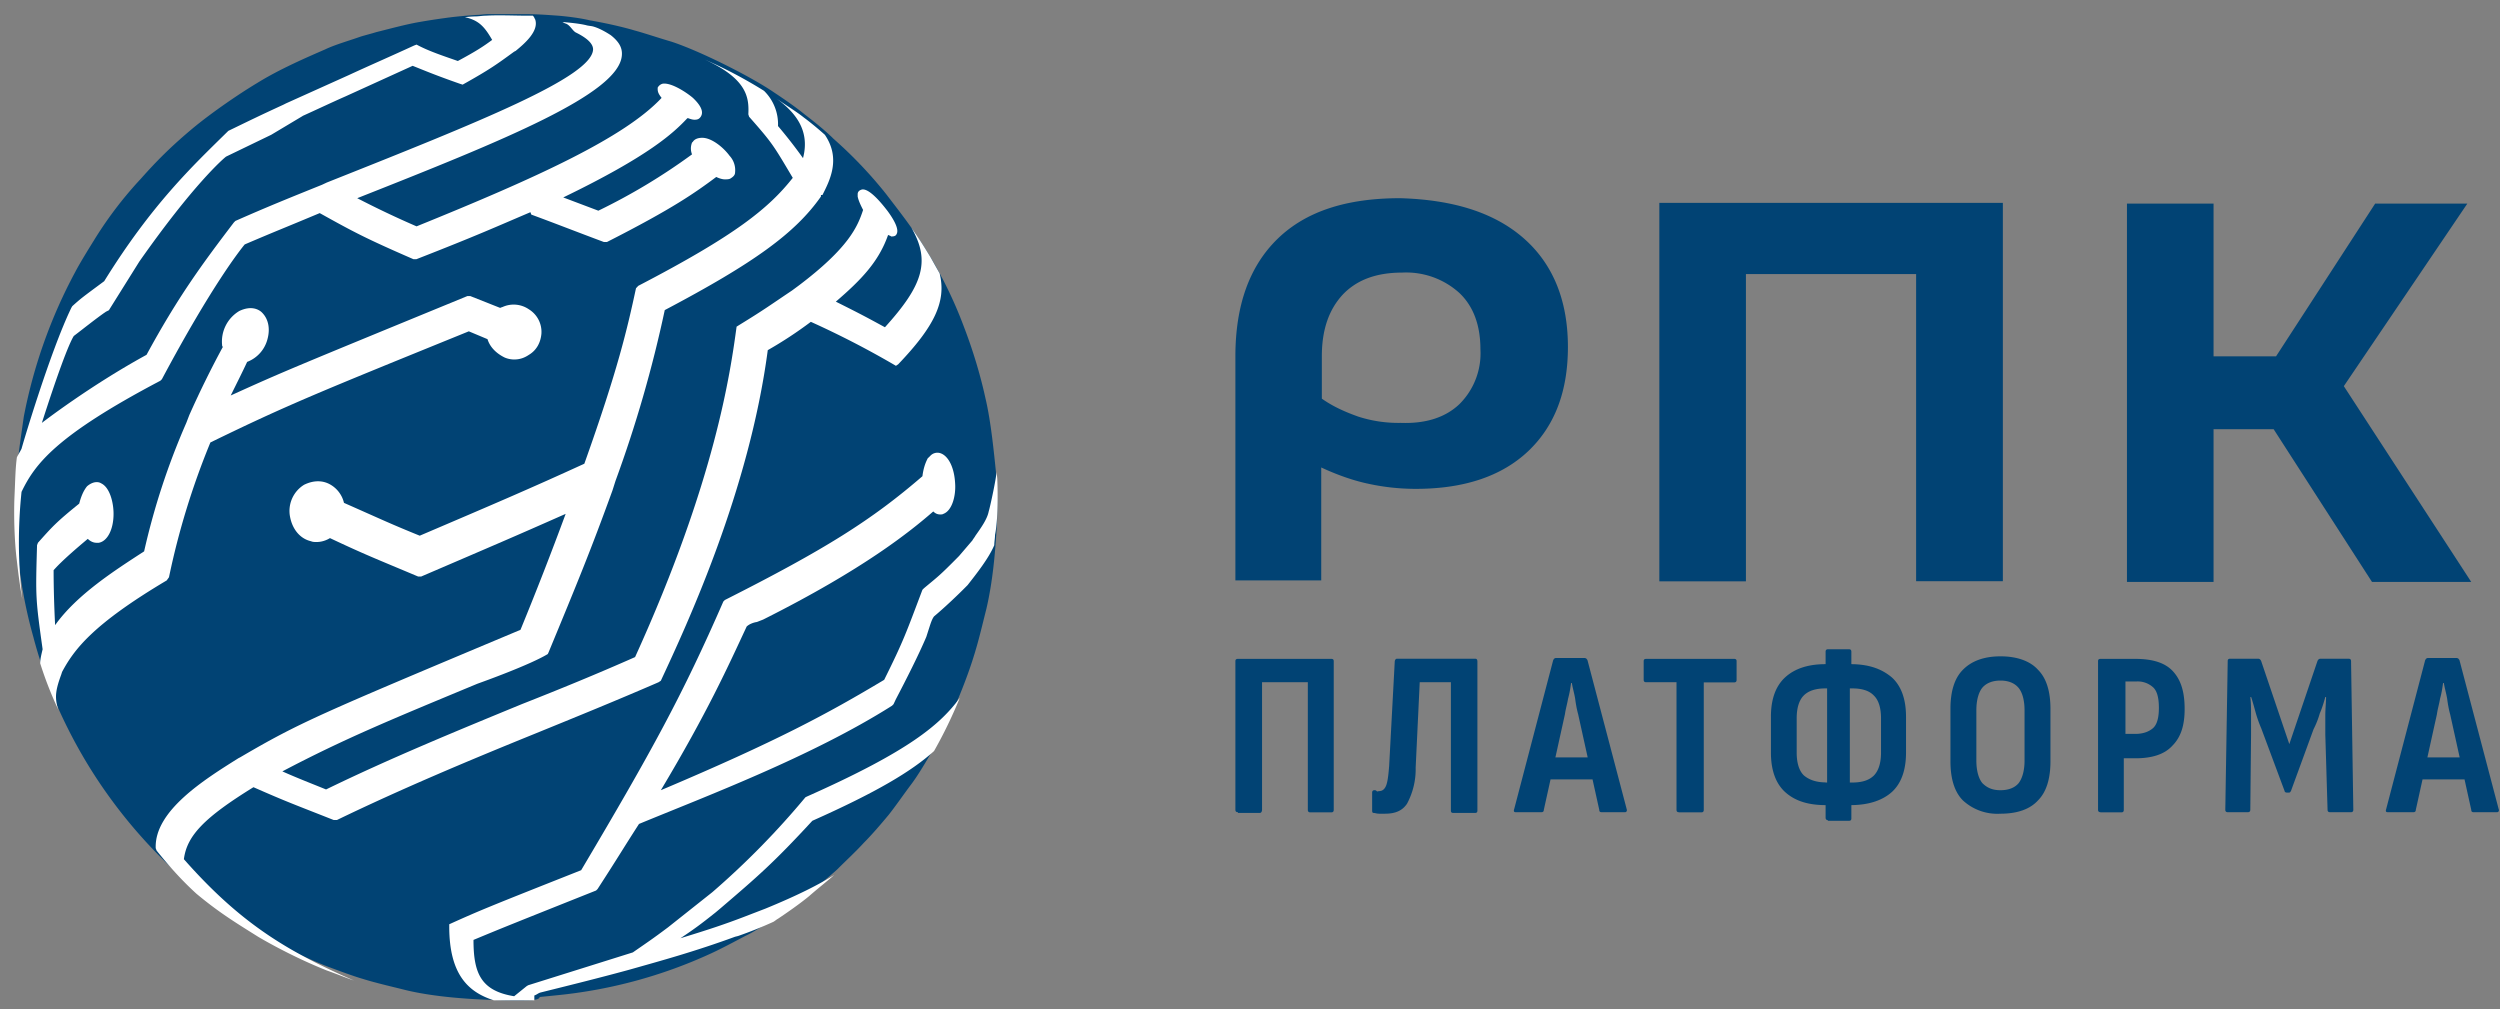 <?xml version="1.0" encoding="UTF-8"?> <svg xmlns="http://www.w3.org/2000/svg" width="166" height="67" fill="none"><rect width="100%" height="100%" fill="#808080" stroke="none"/><path fill="#014374" d="M35.38 66.41c-.05 0-5.03.16-8.45-.67-.83-.21-1.97-.47-2.8-.73-.73-.21-1.66-.57-2.38-.83-2.54-1-4.57-2.24-4.57-2.24a39.54 39.54 0 0 1-4.14-2.86 33.29 33.29 0 0 1-6.69-7.49 33.31 33.31 0 0 1-2.44-4.47s-.98-2.08-1.7-4.84a31.26 31.26 0 0 1-1.15-9.41c.1-2.29.1-2.29.52-5.2A33.71 33.71 0 0 1 5 18.05c.36-.68.88-1.51 1.3-2.19a25.84 25.84 0 0 1 3.06-4c.98-1.1 1.97-2.13 3.62-3.49 1.15-.93 2.8-2.08 4.1-2.86 1.5-.93 3.32-1.71 4.51-2.23.67-.32 1.6-.58 2.33-.84.31-.1.73-.2 1.04-.3.88-.22 2.02-.53 2.9-.68 0 0 .88-.16 2.13-.32.88-.1 1.66-.15 1.66-.15.26 0 .46-.05.72-.05h2.6c.72 0 1.34.05 2.07.1.62.05 1.5.16 2.12.31.94.16 2.13.42 3 .68.73.2 1.67.52 2.4.73 1.91.62 5.33 2.34 6.84 3.38.62.41 1.45.98 2.02 1.45.62.47 1.4 1.1 1.92 1.62a28.87 28.87 0 0 1 3.47 3.64c1.4 1.82 1.92 2.5 2.9 4.1a28.43 28.43 0 0 1 2.23 4.58c.26.68.98 2.55 1.5 4.94.37 1.56.57 3.7.73 5.25 0 0 .1 2.4 0 3.49-.1 1.61-.26 3.43-.67 5.2-.42 1.66-.68 2.91-1.46 4.94-.98 2.6-2.12 4.47-2.17 4.58-.37.62-.88 1.5-1.35 2.13-.47.62-1.04 1.45-1.5 2.03-.47.57-1.14 1.35-1.66 1.87-.52.57-1.25 1.25-1.77 1.77-.57.52-1.34 1.14-1.91 1.6-.57.48-1.4 1.1-2.08 1.52-.62.41-1.45.99-2.12 1.3-.68.36-1.56.83-2.23 1.14a31.95 31.95 0 0 1-10.32 2.8l-1.09.11c-.05.16-.25.16-.46.21Z"></path><path fill="#fff" d="M11.22 38.33a50.47 50.47 0 0 1 2.75-8.95c5.13-2.5 7.05-3.27 17.16-7.38l1.24.52c.16.52.57.93 1.1 1.2.2.1.46.15.67.15.36 0 .67-.1.98-.31.52-.31.78-.83.83-1.4a1.76 1.76 0 0 0-.83-1.62 1.78 1.78 0 0 0-1.76-.15c-.05 0-.1.05-.16.05l-1.97-.78h-.2c-11.51 4.73-12.19 5-15.71 6.6.36-.73.78-1.56 1.09-2.23a2.2 2.2 0 0 0 1.35-1.51c.2-.73.05-1.4-.42-1.82-.2-.16-.67-.42-1.45-.05a2.36 2.36 0 0 0-1.14 2.28c0 .06 0 .06.05.1a65.56 65.56 0 0 0-2.23 4.53l-.2.52a46.93 46.93 0 0 0-2.8 8.53c-1.92 1.25-4.46 2.86-5.91 4.9-.06-1.15-.1-2.5-.1-3.65.1-.1.46-.57 2.27-2.08.16.16.37.26.57.26h.16c.57-.1.98-.88.98-1.92 0-.78-.26-1.77-.83-2.03-.15-.1-.51-.16-.93.2-.26.32-.41.73-.52 1.15-1.55 1.25-1.81 1.56-2.74 2.6l-.06.16c-.1 3.48-.1 3.53.37 6.91-.1.42-.16.68-.16.94a24.71 24.71 0 0 0 1.2 3.07c-.27-.83-.16-1.35.2-2.34l.05-.16c.78-1.45 1.97-3.12 6.95-6.08l.15-.21Z"></path><path fill="#fff" d="M12.21 57.05c.2-1.56 1.35-2.76 4.62-4.78 2.22.98 2.7 1.14 5.33 2.18h.21c4.3-2.08 8.76-3.95 13.12-5.72 2.7-1.1 5.5-2.24 8.24-3.43l.15-.1c1.77-3.8 5.86-12.6 7.1-21.95a27.03 27.03 0 0 0 2.86-1.88 59.81 59.81 0 0 1 5.65 2.92l.15-.1c2.39-2.5 3.22-4.17 2.75-6.04l-.62-1.1c-.47-.77-.83-1.34-1.25-1.92 1.3 2.24.73 3.85-1.76 6.6-1.14-.62-1.5-.82-3.26-1.7 1.7-1.46 2.85-2.66 3.47-4.43.1.05.15.05.2.1h.06c.15 0 .26-.05.3-.15.22-.36-.3-1.14-.61-1.56-.05-.05-1.14-1.56-1.71-1.4-.16.05-.26.15-.26.3v.16c.05.26.2.58.36.89-.36 1.09-.93 2.5-4.3 5.04l-.42.31c-1.55 1.04-1.81 1.25-3.52 2.3l-.16.1c-.41 3.01-1.4 10.19-6.74 21.94-2.48 1.1-5.02 2.14-7.51 3.12-4.3 1.77-8.76 3.6-13.01 5.67-.88-.36-1.97-.78-2.9-1.2 4.14-2.18 7.2-3.43 12.95-5.82.42-.15 3.48-1.25 4.67-1.97l.05-.1c1.92-4.64 2.8-6.77 4.25-10.77l.2-.63a83.6 83.6 0 0 0 3.27-11.34c5.91-3.12 8.66-5.1 10.37-7.54v-.1h.1c.47-.94 1.25-2.4.16-4-.47-.42-.98-.84-1.4-1.15-.52-.42-1.3-.88-1.87-1.3 1.14.83 2.34 2.03 1.82 4a32 32 0 0 0-1.66-2.13 3.1 3.1 0 0 0-.93-2.34 30.67 30.67 0 0 0-3.94-2.08c2.85 1.3 2.95 2.55 2.9 3.64l.05.16c1.56 1.77 1.6 1.87 2.9 4.06-1.6 2.02-3.78 3.8-10.26 7.17l-.15.16c-.57 2.65-1.2 5.4-3.43 11.65-3.62 1.66-6.06 2.7-10.93 4.78-1.92-.78-2.34-.99-5.03-2.18a1.9 1.9 0 0 0-.88-1.2c-.52-.31-1.14-.31-1.77 0a2.04 2.04 0 0 0-.93 2.13c.16.84.68 1.46 1.4 1.62.1.05.26.05.36.05.32 0 .63-.1.89-.26 2.33 1.1 3 1.35 5.85 2.55h.21c4.98-2.14 6.07-2.6 9.59-4.16a227.6 227.6 0 0 1-3 7.7c-13.48 5.66-14.62 6.13-18.62 8.47l-.1.05c-2.23 1.4-5.6 3.49-5.5 5.98l.06.16c.67.83 1.5 1.82 2.64 2.86 1.5 1.25 2.6 1.92 4.1 2.86 0 0 2.07 1.25 4.56 2.24.57.2 1.2.46 1.81.67-4.66-2.03-7.67-3.95-11.3-8.06Z"></path><path fill="#fff" d="M66.22 31.83c0-.16-.05-.37-.05-.52 0 .36-.41 2.29-.52 2.65-.1.52-.52 1.1-.88 1.61-.05.1-.15.21-.2.31l-.89 1.04c-1.34 1.36-1.4 1.36-2.33 2.14l-.1.1c-1.1 2.91-1.25 3.38-2.54 5.98-3.74 2.24-7.1 4.06-14.83 7.33 3.11-5.2 4.46-8.21 5.7-10.87.16-.15.42-.26.68-.3l.41-.16c6.74-3.38 9.8-5.88 11.3-7.18.16.16.31.2.47.2.05 0 .15 0 .2-.04.58-.21.84-1.2.78-2.03-.05-.99-.41-1.77-.93-1.98a.64.64 0 0 0-.72.16l-.1.1-.06.05c-.2.37-.31.78-.36 1.2-3.37 2.91-6.43 4.84-13.12 8.22l-.1.1c-2.7 6.19-4.72 9.88-9.44 17.84-6.06 2.4-6.68 2.65-8.76 3.59v.15c0 3.23 1.3 4.37 2.96 4.9H35.48v-.32c.16-.05.26-.16.42-.2 2.33-.58 3.78-.94 5.7-1.46l.36-.1c1.87-.53 4.15-1.15 6.85-2.14l.2-.05a27.2 27.2 0 0 0 2.34-.94c.1-.05.2-.15.3-.2.63-.42 1.46-1 2.08-1.51.47-.42 1.14-.94 1.66-1.4-.99.62-2.39 1.34-4.56 2.23l-1.35.52c-1.35.52-2.44.88-4.3 1.45.93-.62 1.35-.93 2.33-1.71l.31-.26c2.49-2.13 3.53-3.02 6.12-5.83 4.2-1.87 6.58-3.27 8.08-4.63.26-.46.99-1.76 1.71-3.53-1.3 1.77-3.36 3.53-10.15 6.55l-.1.05a53.78 53.78 0 0 1-6.18 6.3l-2.95 2.34c-1.04.78-1.35.98-2.33 1.66l-6.95 2.18-.1.06-.83.67c-2.23-.36-2.7-1.56-2.7-3.74 1.87-.78 2.8-1.15 8.14-3.28l.1-.1c1.45-2.24 1.61-2.55 2.75-4.32 4.4-1.82 11.46-4.47 16.8-7.85l.1-.1.15-.32c.68-1.3 1.5-2.91 2.03-4.16l.15-.47c.1-.3.2-.67.36-.88.68-.57 1.56-1.4 2.13-1.98l.1-.1c.57-.73 1.4-1.77 1.77-2.65 0-.21.05-.47.05-.68.26-1.3.15-3.7.15-3.7ZM20.09 7.7c.93-.42 1.92-.89 2.85-1.3l4.46-2.03c.78.31 1.5.62 3.16 1.2l.16.05c1.86-1.04 2.28-1.36 3.42-2.19l.1-.05c.57-.47 1.55-1.3 1.3-2.08-.06-.1-.06-.16-.16-.26h-.52c-.67 0-1.76-.05-2.59 0-.26 0-.47.05-.73.05 0 0-.25 0-.67.05.93.21 1.3.63 1.81 1.51-.57.42-1.03.73-2.28 1.4-1.03-.36-1.97-.67-2.74-1.09l-.16.06c-1.45.67-2.9 1.3-4.35 1.97L19 6.86l-.2.1c-1.61.74-2.13 1-3.64 1.73l-.05.05c-2.33 2.29-5.03 4.83-8.19 9.93-1.4 1.04-1.5 1.1-2.12 1.66l-.06.1C3.3 23.4 1.43 29.76 1.43 29.8c-.1.2-.21.36-.31.57-.1.78-.1 1.35-.16 2.65-.05 1.25 0 2.97.16 4.22.1.88.2 1.66.36 2.55a31.96 31.96 0 0 1-.05-7.13c.88-1.82 2.23-3.7 9.22-7.38l.1-.1c3.33-6.25 5.24-8.64 5.5-8.95 2.08-.89 2.5-1.04 4.98-2.08 2.23 1.24 3 1.66 6.22 3.06h.2c4.1-1.6 5.24-2.13 7.57-3.12l.06.16c1.55.57 3 1.14 4.82 1.82h.2c4.41-2.24 5.86-3.28 7.26-4.32.2.1.42.16.57.16.1 0 .26 0 .36-.05.16-.1.32-.21.32-.42a1.4 1.4 0 0 0-.37-1.1c-.41-.56-1.19-1.19-1.81-1.19-.31 0-.52.1-.62.26l-.06.06c-.1.26-.1.52 0 .78a40.25 40.25 0 0 1-6.22 3.74l-2.33-.88c5.7-2.76 7.31-4.27 8.24-5.26h.06c.15.06.3.1.41.1.2 0 .31-.04.42-.2.1-.16.25-.52-.52-1.25-.42-.36-1.45-1.04-2.02-.94a.53.53 0 0 0-.32.26v.1c0 .22.1.37.26.58-2.48 2.65-8.3 5.3-16.27 8.53a62.93 62.93 0 0 1-3.94-1.87c9.74-3.85 17.36-6.92 17.57-9.47.05-.52-.2-.93-.73-1.35 0 0-.62-.42-1.14-.57-.15-.05-.36-.05-.51-.1-.47-.11-1.04-.16-1.56-.21 0 0 .16.1.2.1.32.1.47.52.73.62.73.37 1.1.73 1.1 1.1-.06 1.82-7.47 4.78-17.68 8.84l-.32.15c-2.33.94-3.62 1.46-5.75 2.4l-.1.1c-2.18 2.86-3.74 5-5.8 8.79-3.8 2.08-6.95 4.52-6.95 4.52.98-3.06 1.76-5.2 2.12-5.77.62-.47 1.45-1.14 2.13-1.61l.2-.1 2.02-3.23c3.58-5.1 5.55-6.81 5.76-6.97l3-1.45L20.1 7.7Z"></path><path fill="#014374" d="M82.19 53.93c-.1 0-.16-.05-.16-.16V43.9c0-.1.05-.15.16-.15h6.22c.1 0 .15.05.15.15v9.88c0 .1-.05.16-.15.16H87c-.1 0-.16-.05-.16-.16V45.3H83.8v8.47c0 .1-.05.21-.15.21h-1.45v-.05ZM91.98 54.03h-.41c-.16 0-.26-.05-.36-.05-.1 0-.1-.1-.1-.2v-1.15c0-.1.05-.16.15-.16.05 0 .1 0 .15.06.06.05.1 0 .16 0 .2 0 .36-.1.47-.37.1-.26.15-.67.2-1.3l.37-6.91c0-.1.05-.21.15-.21h5.19c.1 0 .15.05.15.2v9.89c0 .1-.05.15-.15.15h-1.46c-.1 0-.15-.05-.15-.15V45.3h-2.07L94 50.97a4.85 4.85 0 0 1-.57 2.39c-.31.47-.78.67-1.46.67ZM100.64 53.93c-.1 0-.15-.05-.1-.2l2.59-9.89c.05-.1.1-.15.2-.15h1.87c.1 0 .16.05.21.15l2.6 9.88c.04.1 0 .21-.11.21h-1.56c-.1 0-.15-.05-.15-.16l-1.4-6.34c-.1-.36-.16-.73-.2-1.04-.06-.36-.16-.68-.22-1.04h-.05c-.05.36-.1.68-.2 1.04-.06.36-.16.68-.21 1.04l-1.4 6.34c0 .1-.05.16-.16.16h-1.7Zm1.92-2.18.31-1.46h2.7l.3 1.46h-3.31ZM111.47 53.93c-.1 0-.15-.05-.15-.16V45.3h-2.02c-.1 0-.16-.05-.16-.16V43.9c0-.1.05-.15.16-.15h5.86c.1 0 .15.05.15.15v1.25c0 .1-.05.16-.15.16h-2.03v8.47c0 .1-.05.16-.15.16h-1.5ZM121.22 53.46c-1.2 0-2.07-.3-2.7-.88-.62-.57-.93-1.46-.93-2.6v-2.4c0-1.14.31-2.02.94-2.6.62-.57 1.5-.88 2.69-.88h1.66c1.2 0 2.07.31 2.75.89.62.57.93 1.45.93 2.6v2.39c0 1.14-.31 2.03-.93 2.6-.63.57-1.56.88-2.75.88h-1.66Zm0-1.5h1.76c.68 0 1.14-.16 1.45-.47.31-.32.47-.84.47-1.51v-2.29c0-.68-.16-1.2-.47-1.5-.3-.32-.77-.48-1.45-.48h-1.76c-.67 0-1.14.16-1.45.47-.31.31-.47.83-.47 1.51v2.29c0 .67.16 1.2.47 1.5.31.27.78.47 1.45.47Zm.16 2.5c-.1 0-.16-.06-.16-.17v-1.45l.1-.26v-7.6l-.1-.25v-1.46c0-.1.05-.16.16-.16h1.4c.1 0 .15.06.15.16v1.46l-.1.3v7.55l.1.31v1.46c0 .1-.05.15-.16.15h-1.4v-.05ZM132.83 54.03a3.37 3.37 0 0 1-2.49-.88c-.57-.57-.83-1.46-.83-2.6v-3.48c0-1.15.26-2.03.83-2.6.57-.58 1.4-.89 2.5-.89 1.08 0 1.96.31 2.48.89.57.57.83 1.45.83 2.6v3.48c0 1.14-.26 2.03-.83 2.6-.52.57-1.35.88-2.49.88Zm0-1.56c.52 0 .93-.15 1.2-.46.25-.32.4-.84.4-1.51v-3.33c0-.68-.15-1.2-.4-1.5-.27-.32-.68-.48-1.2-.48-.52 0-.93.16-1.2.47-.25.31-.4.83-.4 1.51v3.33c0 .67.15 1.2.4 1.5.32.32.68.47 1.2.47ZM139.47 53.93c-.1 0-.16-.05-.16-.16V43.9c0-.1.05-.15.16-.15h2.33c1.14 0 1.97.26 2.49.83.52.57.77 1.35.77 2.5 0 1.09-.25 1.87-.82 2.44-.52.57-1.35.83-2.44.83h-.78v3.43c0 .1-.05.16-.15.16h-1.4Zm1.6-5.2h.73c.52 0 .93-.16 1.2-.42.25-.26.35-.72.35-1.3 0-.62-.1-1.09-.36-1.35a1.52 1.52 0 0 0-1.14-.41h-.72v3.48h-.06ZM147.92 53.93c-.1 0-.16-.05-.16-.16l.16-9.88c0-.1.05-.15.15-.15h1.87c.1 0 .15.05.2.15l1.87 5.52 1.87-5.52c.05-.1.1-.15.2-.15h1.87c.1 0 .16.05.16.15l.15 9.88c0 .1-.05.16-.15.16h-1.4c-.1 0-.16-.05-.16-.16l-.15-4.99v-1.3c0-.41.05-.83.05-1.2h-.05c-.1.37-.21.73-.37 1.1-.1.36-.25.73-.41 1.04l-1.5 4.1c-.06.11-.1.11-.16.11h-.1c-.1 0-.16-.05-.16-.1l-1.55-4.16a8.4 8.4 0 0 1-.37-1.04c-.1-.37-.2-.73-.3-1.04h-.06c.05.36.05.78.05 1.2v1.3l-.05 4.98c0 .1-.05.16-.16.16h-1.34ZM158.54 53.93c-.1 0-.15-.05-.1-.2l2.59-9.89c.05-.1.1-.15.2-.15h1.87c.1 0 .16.05.21.15l2.6 9.88c.05.1 0 .21-.11.21h-1.56c-.1 0-.15-.05-.15-.16l-1.4-6.34c-.1-.36-.16-.73-.2-1.04-.06-.36-.16-.68-.22-1.04h-.05c-.05.36-.1.68-.2 1.04-.06.36-.16.68-.21 1.04l-1.4 6.34c0 .1-.05.16-.16.16h-1.7Zm1.92-2.18.31-1.46h2.7l.3 1.46h-3.31ZM101.16 15.81c1.97 1.72 2.95 4.16 2.95 7.23 0 2.96-.88 5.25-2.64 6.92-1.76 1.66-4.25 2.5-7.46 2.5-1.04 0-2.08-.11-3.06-.32-.99-.2-2.08-.57-3.22-1.1v7.5h-5.7V23.66c0-3.38.93-5.98 2.8-7.8 1.87-1.82 4.56-2.7 8.14-2.7 3.47.1 6.22.93 8.19 2.65ZM96.9 26.84a4.75 4.75 0 0 0 1.4-3.65c0-1.6-.47-2.86-1.4-3.74a5.26 5.26 0 0 0-3.79-1.35c-1.7 0-3 .47-3.94 1.45-.93 1-1.4 2.34-1.4 4.11v2.81c.73.52 1.56.89 2.44 1.2a8.7 8.7 0 0 0 2.8.41c1.66.06 2.96-.36 3.89-1.24ZM132.99 13.47v25.12h-5.76V18.2h-11.3V38.6h-5.75V13.47h22.8ZM150.97 28.5h-3.99v10.14h-5.75V13.52h5.75v10.14h4.15l6.58-10.14h6.12l-8.2 12.12 8.46 13h-6.59l-6.53-10.14Z"></path></svg> 